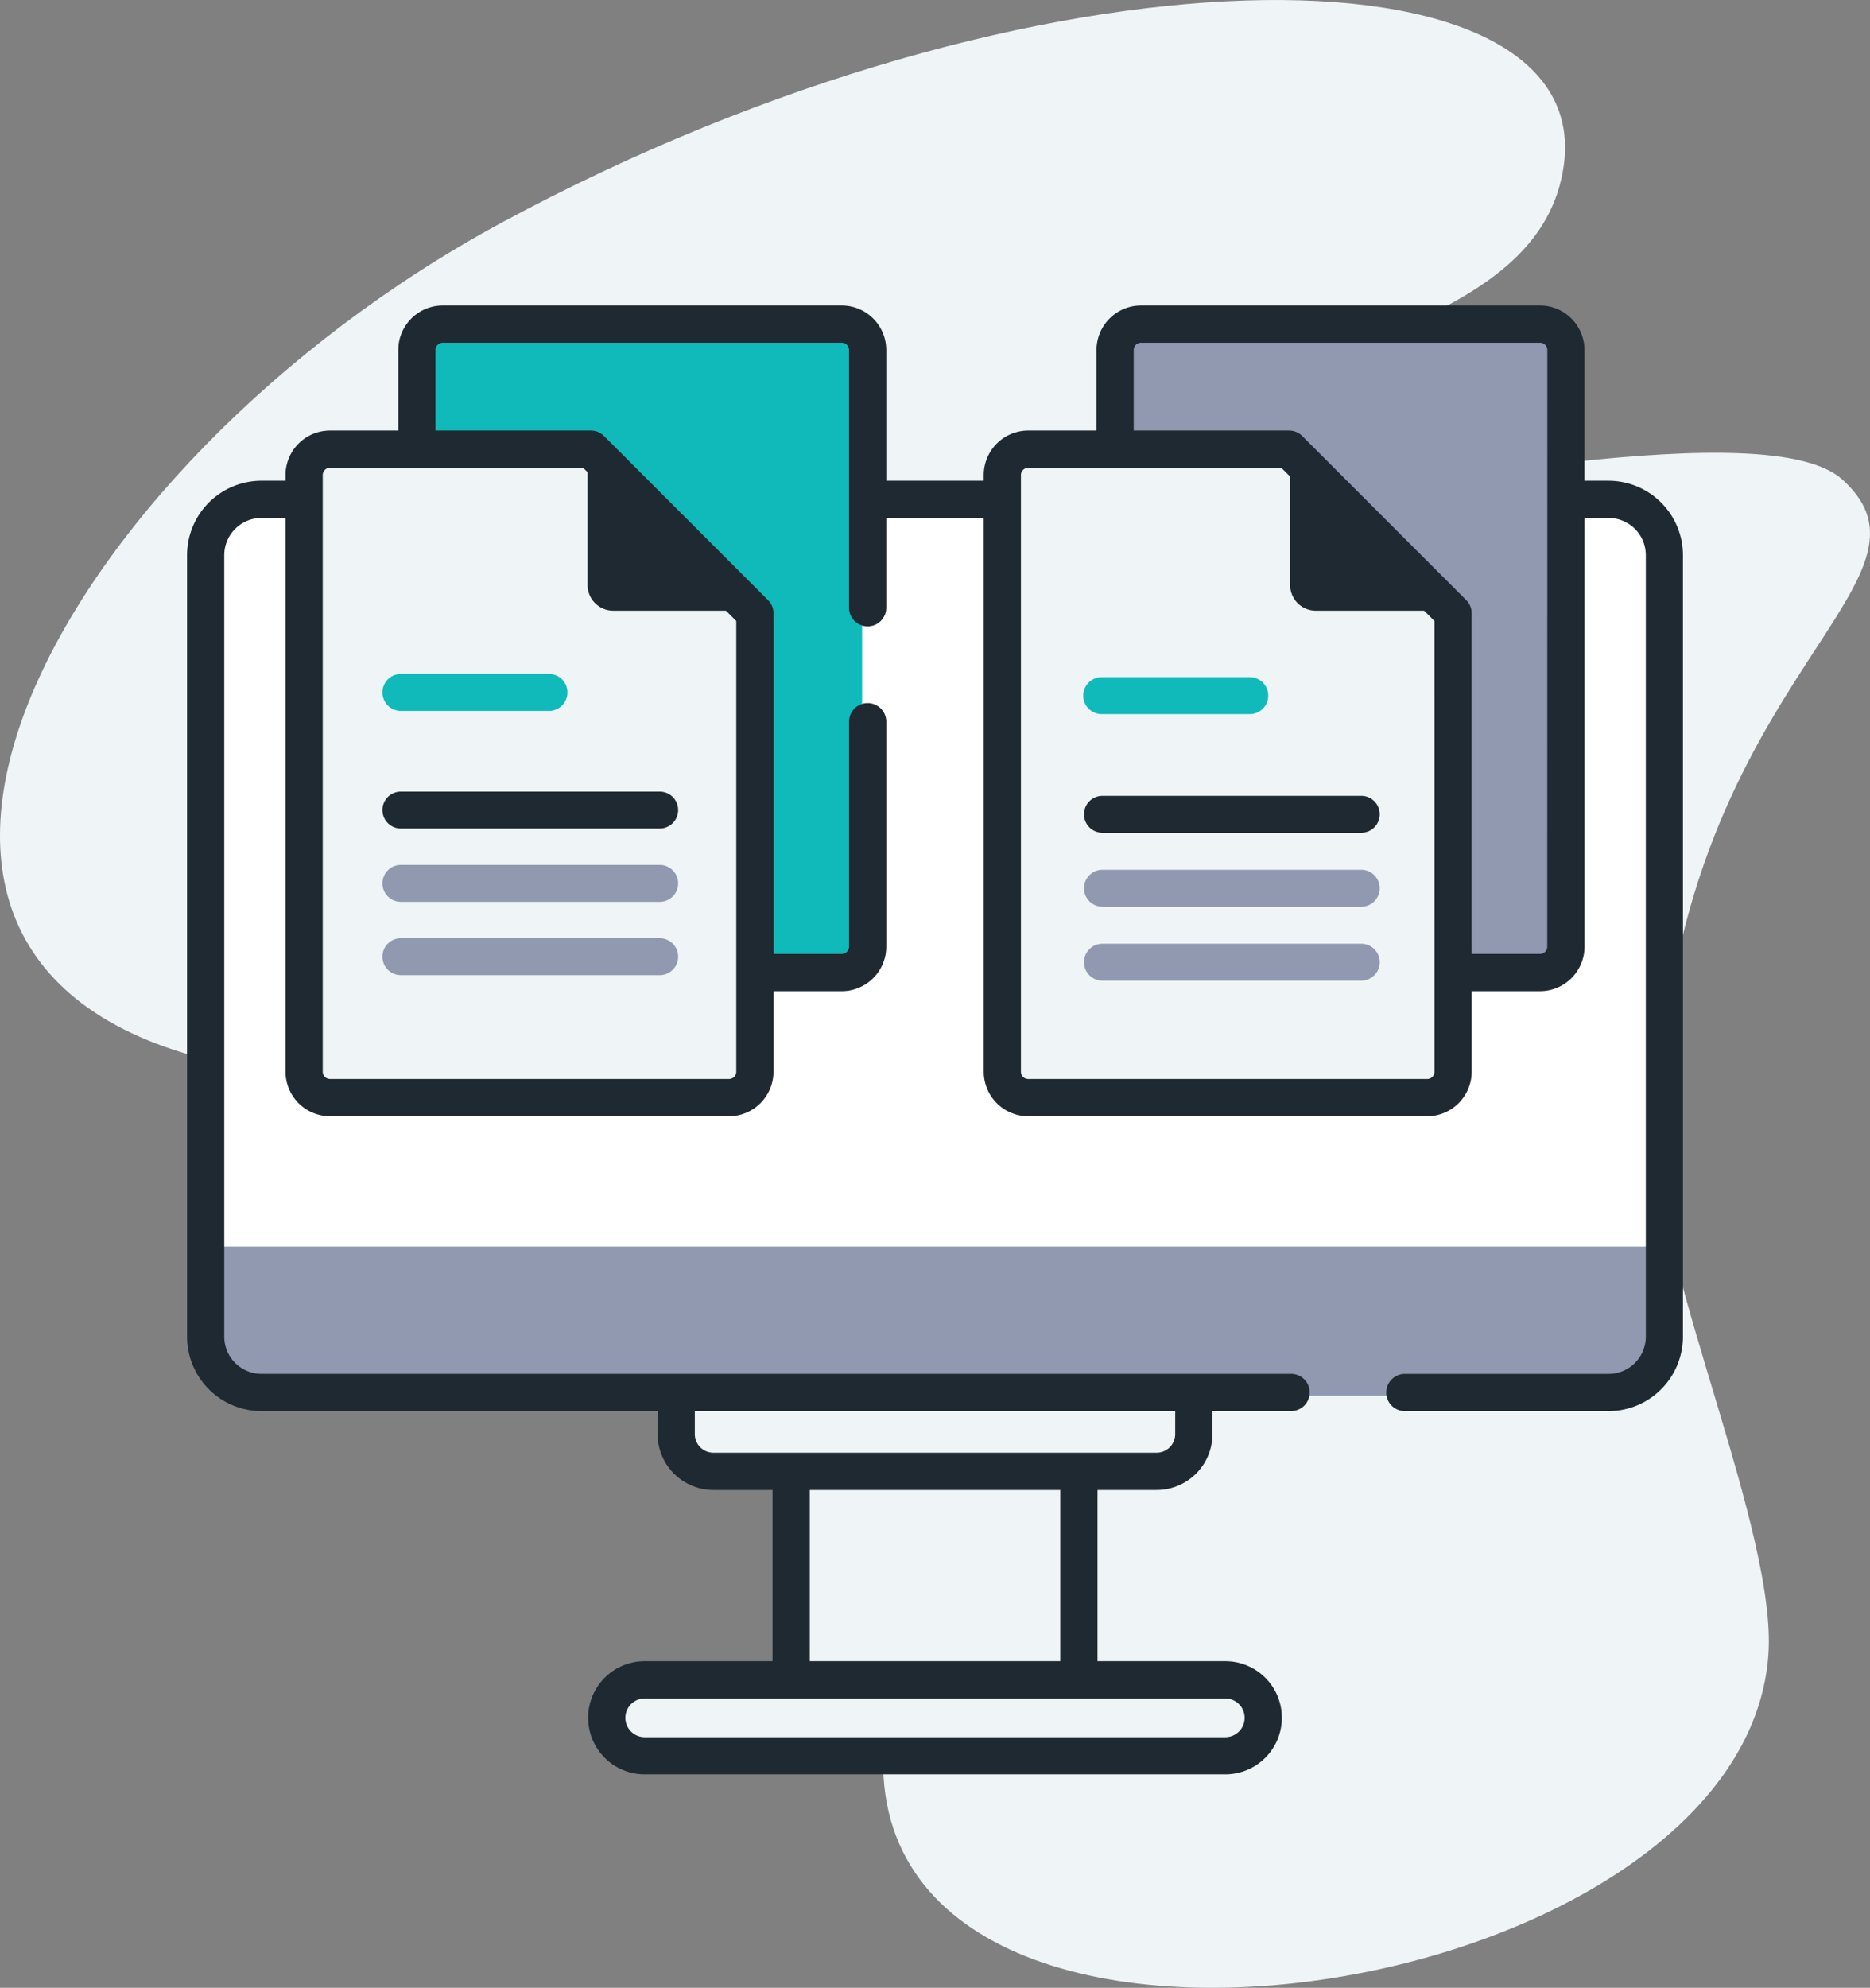 <svg xmlns="http://www.w3.org/2000/svg" viewBox="0 0 123.901 131.67">
    <rect x="0" y="0" width="123.901" height="131.67" fill="#808080" stroke="none"/>
    <defs>
        <linearGradient id="a" x1="1.115" x2="2.115" y1="-19.6" y2="-19.6" gradientUnits="objectBoundingBox">
            <stop offset="0" stop-color="#fff3ee" stop-opacity="0"/>
            <stop offset=".294" stop-color="#ffeade" stop-opacity=".373"/>
            <stop offset=".787" stop-color="#ffd6bb"/>
        </linearGradient>
    </defs>
    <path fill="#eff4f7" d="M109.864 76.201c0-30.741 20.054-37.277 12.223-44.422-4.866-4.44-29.023.629-41.193 2.007-3.9.442-5.554-2.456-2.418-5 7.881-6.382 23.7-7.261 25.14-17.863 2.028-14.968-34.844-15.334-70.317 3.792C3.431 30.818-15.026 65.139 16.185 70.701c17.63 3.15 48.573-26.261 64.405-13.066 16.233 13.529-14.029 30.9-20.951 52.519-10.5 32.788 55.758 24.432 57.53-.551.572-8.066-7.3-25.32-7.3-33.407z"/>
    <path fill="url(#a)" d="M47.573 0C22.809.131 10.376 42.722 5.736 64.614s.208 66.8 36.2 60.846c5.818-.963 7.176-1.16 11.971-3.568a82.718 82.718 0 0127.767-8.209c3.743-.373 8.477-1.609 10.982-2.059 20.088-3.612 40.588-23.074 34.382-43.466-4.662-15.313-18.318-21.478-31.993-20.63-7.51.465-15.5-3.94-17.106-8.807C72.718 22.868 66.714-.1 47.573 0z" transform="translate(-4.264 2.835)"/>
    <path fill="#eff4f7" d="M52.493 90.36h18.914v24.22H52.493z"/>
    <path fill="#eff4f7" d="M76.513 97.424H47.387a2.445 2.445 0 01-2.445-2.445v-5.537h34.016v5.537a2.445 2.445 0 01-2.445 2.445z"/>
    <path fill="#9199b1" d="M106.586 92.45H17.314a3.709 3.709 0 01-3.7-3.719V36.686a3.709 3.709 0 013.7-3.719h89.272a3.709 3.709 0 013.7 3.719v52.046a3.709 3.709 0 01-3.7 3.718z"/>
    <path fill="#fff" d="M110.283 36.696v45.878H13.617V36.696a3.713 3.713 0 013.7-3.729h89.27a3.713 3.713 0 013.696 3.729z"/>
    <path fill="#eff4f7" d="M81.029 116.307H42.871a2.493 2.493 0 110-4.986h38.158a2.493 2.493 0 010 4.986z"/>
    <path fill="#10babb" d="M55.421 21.457H29.202a1.7 1.7 0 00-1.7 1.7v39.188a1.7 1.7 0 001.7 1.7h26.219a1.7 1.7 0 001.7-1.7V23.159a1.7 1.7 0 00-1.7-1.702z"/>
    <path fill="#eff4f7" d="M49.711 40.451v30.11a1.7 1.7 0 01-1.7 1.7H21.79a1.7 1.7 0 01-1.7-1.7V31.373a1.7 1.7 0 011.7-1.7h17.141z"/>
    <path fill="#1f2931" d="M38.931 38.749v-9.078l10.78 10.78h-9.074a1.7 1.7 0 01-1.706-1.702z"/>
    <path fill="#10babb" d="M36.375 47.088h-9.813a1.222 1.222 0 110-2.445h9.813a1.222 1.222 0 110 2.445z"/>
    <path fill="#1f2931" d="M43.71 54.879H26.562a1.222 1.222 0 110-2.445H43.71a1.222 1.222 0 010 2.445z"/>
    <path fill="#9199b1" d="M43.71 59.736H26.562a1.222 1.222 0 110-2.445H43.71a1.222 1.222 0 110 2.445z"/>
    <path fill="#9199b1" d="M43.71 64.593H26.562a1.222 1.222 0 110-2.445H43.71a1.222 1.222 0 110 2.445z"/>
    <path fill="#9199b1" d="M102.111 21.457H75.892a1.7 1.7 0 00-1.7 1.7v39.188a1.7 1.7 0 001.7 1.7h26.218a1.7 1.7 0 001.7-1.7V23.159a1.7 1.7 0 00-1.699-1.702z"/>
    <path fill="#eff4f7" d="M96.224 40.451v30.11a1.7 1.7 0 01-1.7 1.7H68.3a1.7 1.7 0 01-1.7-1.7V31.373a1.7 1.7 0 011.7-1.7h17.141z"/>
    <path fill="#1f2931" d="M85.482 38.749v-9.078l10.78 10.78h-9.078a1.7 1.7 0 01-1.702-1.702z"/>
    <path fill="#1f2931" d="M106.577 31.842h-1.595v-8.657a2.952 2.952 0 00-2.949-2.95H75.601a2.952 2.952 0 00-2.949 2.95v5.333h-4.524a2.952 2.952 0 00-2.949 2.95v.374h-6.458v-8.657a2.952 2.952 0 00-2.949-2.95H29.338a2.952 2.952 0 00-2.949 2.95v5.333h-4.522a2.952 2.952 0 00-2.949 2.95v.374h-1.594a4.936 4.936 0 00-4.93 4.931v51.765a4.936 4.936 0 004.93 4.931h26.247v1.524a3.7 3.7 0 003.7 3.7h3.915v11.342h-8.47a3.747 3.747 0 000 7.494h38.469a3.747 3.747 0 000-7.494h-8.467V98.693h3.915a3.7 3.7 0 003.7-3.7v-1.525h5.21a1.233 1.233 0 000-2.466H17.324a2.468 2.468 0 01-2.465-2.466V36.774a2.468 2.468 0 012.465-2.466h1.594v36.68a2.953 2.953 0 002.949 2.95H48.3a2.953 2.953 0 002.949-2.95v-5.334h4.524a2.952 2.952 0 002.949-2.95v-14.9a1.232 1.232 0 10-2.465 0v14.9a.485.485 0 01-.484.484h-4.524V40.623a1.231 1.231 0 00-.361-.872L40.02 28.879a1.232 1.232 0 00-.871-.361H28.856v-5.333a.485.485 0 01.484-.484h26.432a.485.485 0 01.484.484v17.071a1.232 1.232 0 102.465 0v-5.948h6.458v36.68a2.953 2.953 0 002.949 2.95h26.433a2.953 2.953 0 002.949-2.95v-5.334h4.528a2.952 2.952 0 002.949-2.95V34.308h1.595a2.468 2.468 0 012.465 2.466v51.765a2.468 2.468 0 01-2.465 2.466H93.083a1.233 1.233 0 000 2.466h13.494a4.936 4.936 0 004.93-4.931V36.774a4.936 4.936 0 00-4.93-4.931zm-24.111 81.94a1.282 1.282 0 01-1.281 1.286H42.716a1.281 1.281 0 010-2.562h38.469a1.282 1.282 0 011.281 1.276zm-12.214-3.747h-16.6V98.693h16.6v11.342zm7.613-15.041a1.234 1.234 0 01-1.232 1.233H47.269a1.234 1.234 0 01-1.232-1.233v-1.526h31.829zm-29.081-53.86v29.854a.485.485 0 01-.484.484H21.867a.485.485 0 01-.484-.484v-39.52a.485.485 0 01.484-.484h16.771zm46.261 29.855a.485.485 0 01-.484.484H68.128a.485.485 0 01-.484-.484V31.468a.485.485 0 01.484-.484h16.77l10.146 10.15zm7.472-8.283a.485.485 0 01-.484.484h-4.524V40.623a1.231 1.231 0 00-.361-.872L86.281 28.879a1.232 1.232 0 00-.871-.361H75.117v-5.333a.485.485 0 01.484-.484h26.437a.485.485 0 01.484.484z"/>
    <path fill="#10babb" d="M82.811 47.301h-9.816a1.222 1.222 0 010-2.445h9.813a1.222 1.222 0 110 2.445z"/>
    <path fill="#1f2931" d="M90.197 55.16H73.046a1.222 1.222 0 010-2.445h17.148a1.222 1.222 0 110 2.445z"/>
    <path fill="#9199b1" d="M90.197 60.059H73.046a1.222 1.222 0 010-2.445h17.148a1.222 1.222 0 110 2.445z"/>
    <path fill="#9199b1" d="M90.197 64.958H73.046a1.222 1.222 0 010-2.445h17.148a1.222 1.222 0 110 2.445z"/>
</svg>
